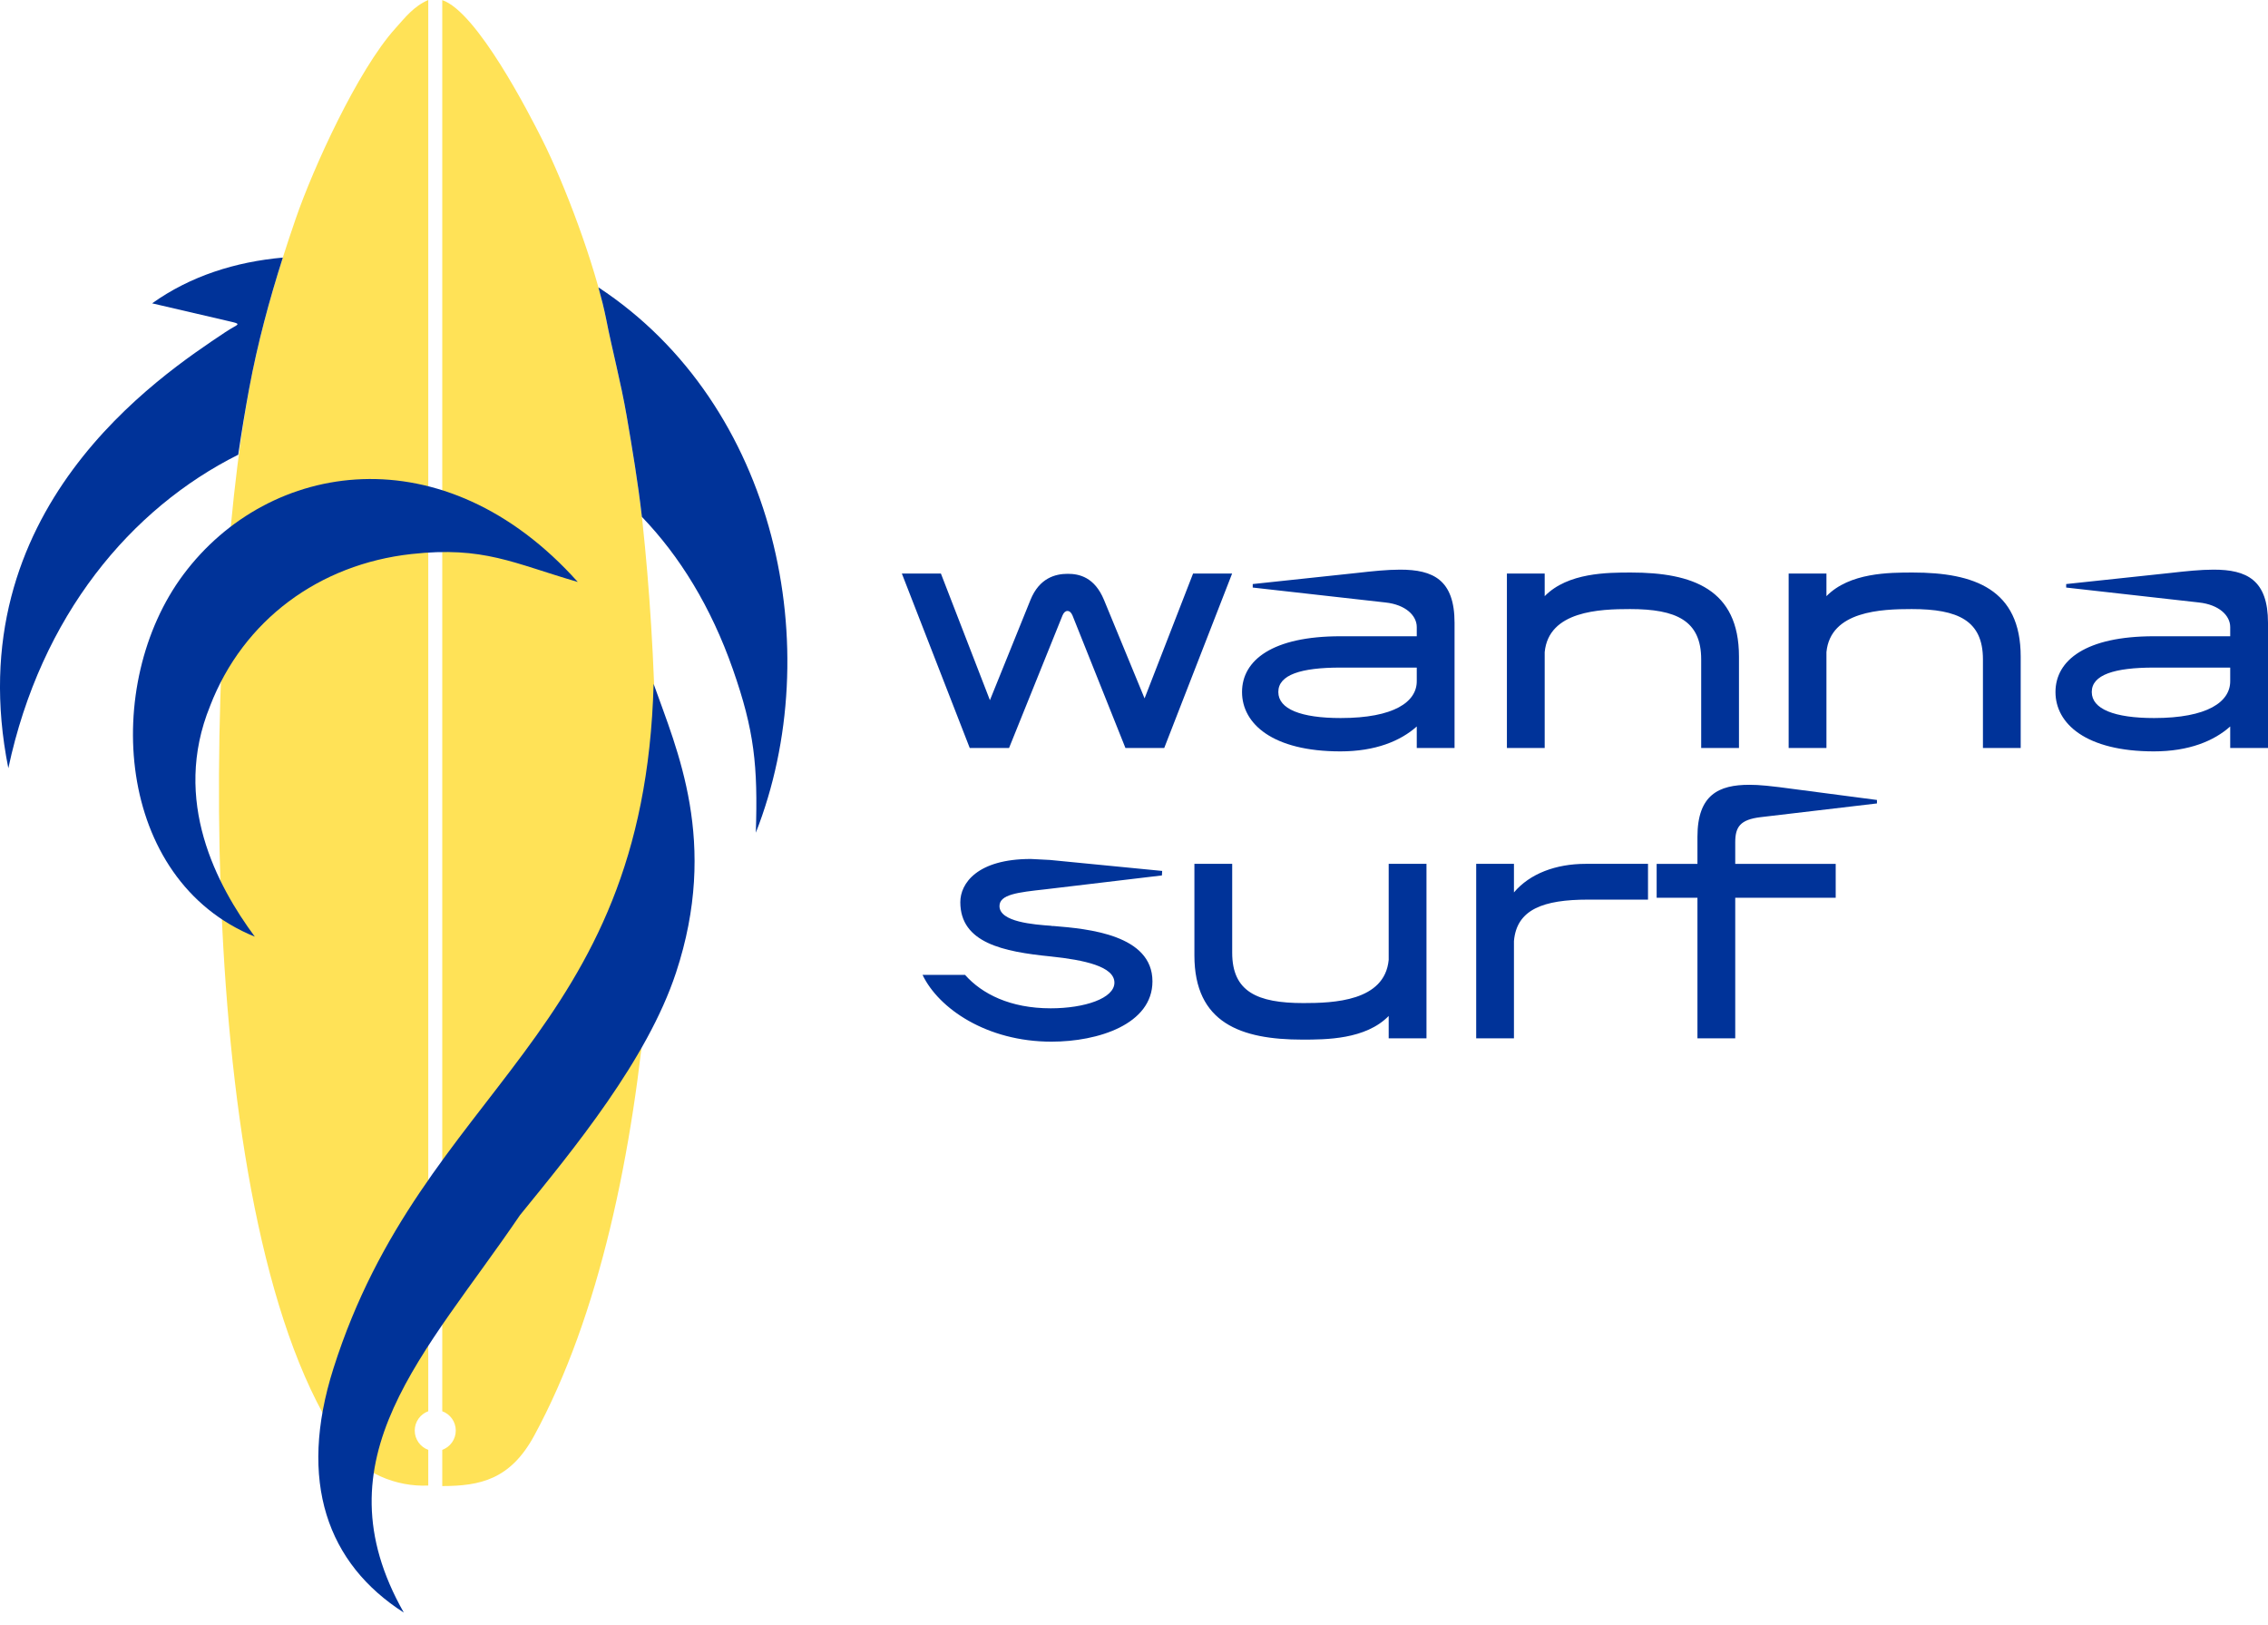 <?xml version="1.0" encoding="UTF-8"?> <svg xmlns="http://www.w3.org/2000/svg" width="74" height="53" viewBox="0 0 74 53" fill="none"><path fill-rule="evenodd" clip-rule="evenodd" d="M13.973 0C13.494 0.21 13.229 0.56 12.891 0.936C11.665 2.303 10.219 5.481 9.65 7.131C9.042 8.895 8.488 10.744 8.13 12.674C6.648 20.66 6.252 40.144 11.196 47.181C11.807 48.051 12.924 48.514 13.973 48.464V47.3C13.716 47.206 13.532 46.959 13.532 46.67C13.532 46.38 13.716 46.134 13.973 46.04V0V0ZM14.43 48.481C15.658 48.478 16.646 48.275 17.425 46.845C21.685 39.022 21.876 25.532 20.962 17.026C20.838 15.874 20.643 14.713 20.448 13.575C20.256 12.459 19.972 11.412 19.772 10.381C19.407 8.614 18.43 6.018 17.677 4.526C17.273 3.725 15.566 0.385 14.43 0.004V46.04C14.688 46.134 14.871 46.38 14.871 46.67C14.871 46.959 14.688 47.206 14.43 47.3V48.481V48.481Z" fill="#FFE257"></path><path fill-rule="evenodd" clip-rule="evenodd" d="M16.97 39.636C13.89 44.174 10.312 47.559 13.175 52.608C10.688 51.017 9.705 48.342 10.88 44.641C13.802 35.436 21.014 33.874 21.326 22.31C22.081 24.446 23.464 27.471 22.056 31.734C21.118 34.575 18.708 37.502 16.971 39.636H16.97Z" fill="#003399"></path><path fill-rule="evenodd" clip-rule="evenodd" d="M6.855 23.032C5.594 26.125 7.081 28.89 8.314 30.558C3.742 28.701 3.326 22.308 5.982 18.746C8.774 15.002 14.486 14.106 18.852 18.986C16.739 18.372 15.782 17.814 13.423 18.075C10.418 18.407 7.939 20.223 6.854 23.032L6.855 23.032Z" fill="#003399"></path><path fill-rule="evenodd" clip-rule="evenodd" d="M19.525 9.375C25.369 13.217 27.005 21.212 24.661 27.165C24.731 24.97 24.612 23.834 23.913 21.837C23.196 19.788 22.17 18.137 20.944 16.862C20.819 15.764 20.634 14.66 20.448 13.575C20.256 12.459 19.972 11.412 19.772 10.381C19.708 10.068 19.624 9.729 19.525 9.375Z" fill="#003399"></path><path fill-rule="evenodd" clip-rule="evenodd" d="M19.993 11.609H19.993V11.609L19.993 11.609Z" fill="#003399"></path><path fill-rule="evenodd" clip-rule="evenodd" d="M0.272 25.062C-1.416 16.62 5.213 12.264 7.352 10.836C7.78 10.55 7.943 10.589 7.426 10.469L4.963 9.896C6.217 9.002 7.686 8.542 9.228 8.403L9.228 8.403C8.79 9.778 8.403 11.203 8.13 12.674C8.001 13.37 7.882 14.091 7.773 14.834H7.774C4.274 16.584 1.335 20.073 0.272 25.062Z" fill="#003399"></path><path d="M36.721 24.403H37.986L40.201 18.712H38.927L37.345 22.784L36.022 19.574C35.714 18.827 35.211 18.72 34.838 18.72C34.44 18.72 33.913 18.851 33.621 19.574L32.299 22.843L30.7 18.712H29.426L31.641 24.403H32.923L34.667 20.078C34.708 19.98 34.765 19.932 34.829 19.932C34.895 19.932 34.951 19.98 34.993 20.078L36.721 24.403L36.721 24.403ZM47.459 20.319C47.459 18.916 46.761 18.584 45.682 18.584C45.261 18.584 44.782 18.634 44.279 18.691L40.874 19.054V19.168L45.204 19.655C45.868 19.727 46.226 20.085 46.226 20.457V20.757H43.735C41.522 20.757 40.525 21.535 40.525 22.577C40.525 23.611 41.522 24.513 43.735 24.513C44.88 24.513 45.699 24.172 46.226 23.7V24.403H47.459V20.319V20.319ZM41.709 22.574C41.709 22.015 42.446 21.779 43.735 21.779H46.226V22.225C46.226 22.895 45.488 23.425 43.744 23.425C42.446 23.425 41.709 23.131 41.709 22.577V22.574V22.574ZM49.167 24.403H50.4V21.275C50.53 19.927 52.201 19.87 53.184 19.87C54.694 19.87 55.506 20.244 55.506 21.511V24.403H56.739V21.421C56.739 19.221 55.222 18.678 53.217 18.678C52.453 18.678 51.155 18.678 50.4 19.449V18.712H49.167V24.403H49.167ZM58.36 24.403H59.593V21.275C59.723 19.927 61.395 19.87 62.377 19.87C63.887 19.87 64.699 20.244 64.699 21.511V24.403H65.931V21.421C65.931 19.221 64.415 18.678 62.41 18.678C61.646 18.678 60.348 18.678 59.593 19.449V18.712H58.36V24.403H58.36ZM74 20.319C74 18.916 73.303 18.584 72.224 18.584C71.802 18.584 71.323 18.634 70.821 18.691L67.415 19.054V19.168L71.745 19.655C72.41 19.727 72.767 20.085 72.767 20.457V20.757H70.277C68.063 20.757 67.066 21.535 67.066 22.577C67.066 23.611 68.063 24.513 70.277 24.513C71.421 24.513 72.24 24.172 72.767 23.7V24.403H74V20.319V20.319ZM68.25 22.574C68.25 22.015 68.987 21.779 70.277 21.779H72.767V22.225C72.767 22.895 72.029 23.425 70.285 23.425C68.987 23.425 68.25 23.131 68.25 22.577V22.574V22.574Z" fill="#003399"></path><path d="M30.101 31.805C30.627 32.904 32.198 33.983 34.307 33.983C35.833 33.983 37.602 33.415 37.602 32.016C37.602 30.495 35.501 30.301 34.38 30.21H34.332H34.324L34.3 30.203C33.739 30.162 32.611 30.081 32.611 29.56C32.611 29.178 33.212 29.112 34.097 29.014L37.911 28.56L37.919 28.413L34.258 28.055L33.634 28.023C31.883 28.023 31.333 28.82 31.333 29.431C31.333 30.764 32.74 31.049 34.283 31.203C35.379 31.318 36.361 31.529 36.361 32.058C36.361 32.57 35.387 32.895 34.283 32.895C32.959 32.895 32.038 32.424 31.488 31.805H30.101V31.805ZM46.543 28.182H45.31V31.316C45.18 32.667 43.508 32.724 42.526 32.724C41.016 32.724 40.204 32.35 40.204 31.081V28.182H38.971V31.17C38.971 33.373 40.488 33.916 42.493 33.916C43.257 33.916 44.555 33.916 45.31 33.145V33.874H46.543V28.182L46.543 28.182ZM48.164 33.874H49.397V30.7C49.487 29.666 50.356 29.349 51.816 29.349H53.771V28.182H51.734C50.769 28.182 49.917 28.499 49.397 29.114V28.182H48.165V33.874H48.164ZM55.384 27.299V28.184H54.053V29.288H55.384V33.874H56.617V29.288H59.895V28.184H56.617V27.478C56.617 26.975 56.78 26.739 57.444 26.659L61.241 26.211V26.098L58.589 25.75C57.752 25.636 57.404 25.603 57.079 25.603C56.081 25.603 55.384 25.927 55.384 27.299V27.299Z" fill="#003399"></path></svg> 